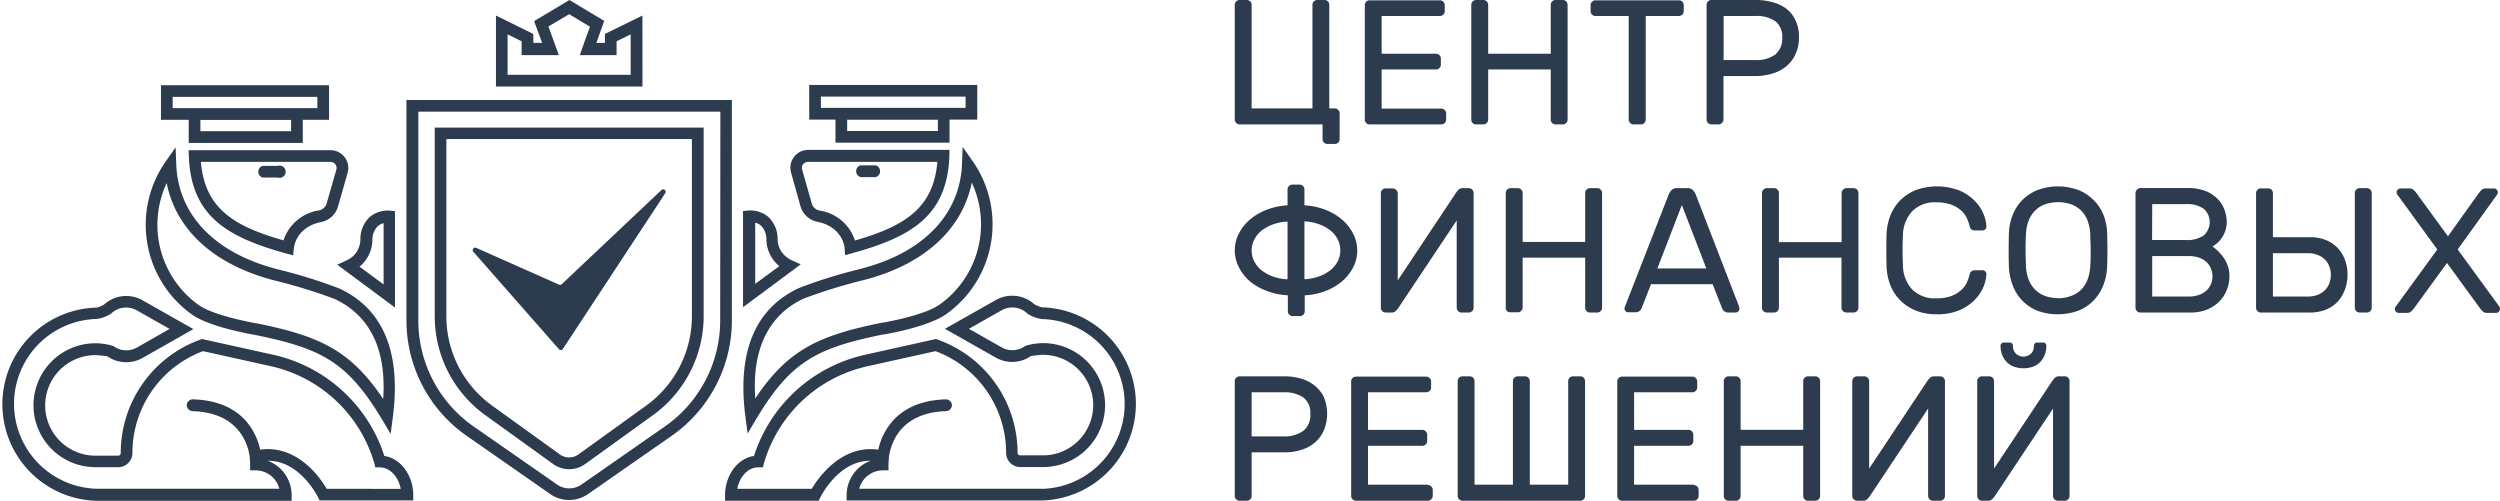 <?xml version="1.0" encoding="UTF-8"?> <svg xmlns="http://www.w3.org/2000/svg" viewBox="0 0 408.3 81.77"> <defs> <style>.cls-1{fill:#2d3b4f;}</style> </defs> <title>Ресурс 1</title> <g id="Слой_2" data-name="Слой 2"> <g id="Layer_1" data-name="Layer 1"> <path class="cls-1" d="M202.45,20.32H216v2.4a.79.79,0,0,0,.78.79H218a.75.75,0,0,0,.55-.23.76.76,0,0,0,.24-.56V18.49a.82.82,0,0,0-.79-.79h-.9V.78a.74.74,0,0,0-.23-.55.76.76,0,0,0-.55-.23h-1.19a.76.76,0,0,0-.55.23.74.74,0,0,0-.23.55V17.7h-9.93V.78a.79.79,0,0,0-.78-.78h-1.19a.75.75,0,0,0-.55.23.75.75,0,0,0-.24.55V19.53a.74.74,0,0,0,.24.55A.72.72,0,0,0,202.45,20.32Z"></path> <path class="cls-1" d="M223.68,20.32H235.4a.8.8,0,0,0,.79-.79v-1a.75.75,0,0,0-.23-.55.76.76,0,0,0-.56-.24h-9.75V11.35h8.88a.75.75,0,0,0,.55-.23.76.76,0,0,0,.24-.56v-1a.74.74,0,0,0-.24-.55.71.71,0,0,0-.55-.23h-8.88V2.61h9.52a.76.76,0,0,0,.55-.23.74.74,0,0,0,.24-.55v-1a.75.75,0,0,0-.24-.55.76.76,0,0,0-.55-.23H223.68a.76.76,0,0,0-.55.23.74.74,0,0,0-.23.55V19.53a.73.73,0,0,0,.23.55A.74.74,0,0,0,223.68,20.32Z"></path> <path class="cls-1" d="M241.08,20.32h1.19a.75.75,0,0,0,.55-.24.76.76,0,0,0,.23-.55V11.35h10.22v8.18a.73.73,0,0,0,.23.55.74.74,0,0,0,.55.24h1.19a.74.74,0,0,0,.55-.24.73.73,0,0,0,.23-.55V.78a.74.74,0,0,0-.23-.55.76.76,0,0,0-.55-.23h-1.19a.76.76,0,0,0-.55.23.74.74,0,0,0-.23.55v8H243.05v-8a.79.79,0,0,0-.78-.78h-1.19a.75.75,0,0,0-.55.23.75.75,0,0,0-.24.55V19.53a.75.75,0,0,0,.24.57A.78.78,0,0,0,241.08,20.32Z"></path> <path class="cls-1" d="M260.57,2.61H266V19.53a.8.8,0,0,0,.79.79H268a.75.75,0,0,0,.55-.24.76.76,0,0,0,.23-.55V2.61h5.43a.78.78,0,0,0,.55-.23.76.76,0,0,0,.23-.55v-1a.79.79,0,0,0-.78-.78H260.57a.79.79,0,0,0-.79.78V1.83a.76.76,0,0,0,.23.55A.79.79,0,0,0,260.57,2.61Z"></path> <path class="cls-1" d="M279.5,20.32h1.19a.82.82,0,0,0,.79-.79V12.42h5.34A9,9,0,0,0,289.5,12a6.2,6.2,0,0,0,2.22-1.16,5.48,5.48,0,0,0,1.52-2,6.25,6.25,0,0,0,.57-2.77,6.16,6.16,0,0,0-.57-2.75,5.26,5.26,0,0,0-1.52-1.92A6.45,6.45,0,0,0,289.5.36,9.75,9.75,0,0,0,286.82,0H279.5a.79.79,0,0,0-.78.78V19.53a.76.76,0,0,0,.23.55A.75.75,0,0,0,279.5,20.32Zm2-17.71h5.19a5.43,5.43,0,0,1,3.24.84,3.14,3.14,0,0,1,1.14,2.7,3.3,3.3,0,0,1-1.14,2.76,5.16,5.16,0,0,1-3.24.9h-5.19Z"></path> <path class="cls-1" d="M386.56,30.73h-1.19a.79.79,0,0,0-.78.78V50.26a.76.76,0,0,0,.23.55.74.74,0,0,0,.55.23h1.19a.71.71,0,0,0,.55-.23.74.74,0,0,0,.24-.55V31.51a.8.8,0,0,0-.79-.78Z"></path> <path class="cls-1" d="M381.83,40.54a5.43,5.43,0,0,0-1.93-1.32,6.73,6.73,0,0,0-2.62-.48h-6.07V31.51A.77.77,0,0,0,371,31a.7.7,0,0,0-.53-.23h-1.25a.73.73,0,0,0-.54.23.82.82,0,0,0-.22.55V50.26a.74.74,0,0,0,.24.55.71.71,0,0,0,.55.23h8a6.92,6.92,0,0,0,2.62-.47,5.43,5.43,0,0,0,1.93-1.32,5.86,5.86,0,0,0,1.19-2,7,7,0,0,0,.41-2.4A6.94,6.94,0,0,0,383,42.5,5.67,5.67,0,0,0,381.83,40.54Zm-1.41,5.73a3,3,0,0,1-.72,1.13,3.52,3.52,0,0,1-1.19.76,4.68,4.68,0,0,1-1.67.27h-5.63V41.35h5.63a4.46,4.46,0,0,1,1.67.28,3.36,3.36,0,0,1,1.19.75,3.12,3.12,0,0,1,.72,1.13,3.79,3.79,0,0,1,.25,1.38A3.75,3.75,0,0,1,380.42,46.27Z"></path> <path class="cls-1" d="M408.29,50.28a.71.71,0,0,0-.08-.19l-6.82-9.35,6.47-9a.74.74,0,0,0,.09-.32.65.65,0,0,0-.64-.64h-1.24a1.08,1.08,0,0,0-.85.3l-.37.45-5.05,7.06-5.17-7.09c-.08-.09-.2-.24-.38-.43a1.08,1.08,0,0,0-.84-.29h-1.36a.65.65,0,0,0-.64.64.74.74,0,0,0,.09.32l6.56,9-6.85,9.41a.71.71,0,0,0-.08.19.57.57,0,0,0,0,.13.63.63,0,0,0,.64.63H393a1.12,1.12,0,0,0,.81-.24l.38-.42,5.45-7.49,5.46,7.49.37.42a1.13,1.13,0,0,0,.82.24h1.36a.63.63,0,0,0,.64-.63S408.29,50.32,408.29,50.28Z"></path> <path class="cls-1" d="M219.12,35.81a9.23,9.23,0,0,0-2.74-1.58,10.86,10.86,0,0,0-3.34-.69V30.93a.79.79,0,0,0-.78-.78h-1.19a.8.8,0,0,0-.79.78v2.61a10.73,10.73,0,0,0-3.33.69,9.28,9.28,0,0,0-2.75,1.58,7.5,7.5,0,0,0-1.85,2.29,6,6,0,0,0,0,5.57A7.54,7.54,0,0,0,204.2,46,9.74,9.74,0,0,0,207,47.55a11,11,0,0,0,3.33.68v2.61a.74.74,0,0,0,.24.55.71.71,0,0,0,.55.23h1.19a.74.74,0,0,0,.55-.23.76.76,0,0,0,.23-.55V48.23a11.15,11.15,0,0,0,3.34-.68A9.68,9.68,0,0,0,219.12,46a7.73,7.73,0,0,0,1.86-2.3,6,6,0,0,0,0-5.57A7.69,7.69,0,0,0,219.12,35.81Zm-8.84,9.81a8,8,0,0,1-2.35-.45,6.65,6.65,0,0,1-1.86-1,4.44,4.44,0,0,1-1.21-1.46,3.9,3.9,0,0,1,0-3.6,4.58,4.58,0,0,1,1.21-1.47,6.89,6.89,0,0,1,1.86-1,7.66,7.66,0,0,1,2.35-.45Zm8.19-2.93a4.48,4.48,0,0,1-1.22,1.46,6.38,6.38,0,0,1-1.86,1,8,8,0,0,1-2.35.45V36.16a7.66,7.66,0,0,1,2.35.45,6.6,6.6,0,0,1,1.86,1,4.62,4.62,0,0,1,1.22,1.47,4,4,0,0,1,0,3.6Z"></path> <path class="cls-1" d="M237.91,50.26a.76.76,0,0,0,.23.55.74.74,0,0,0,.55.23h1.19a.73.73,0,0,0,.55-.23.74.74,0,0,0,.24-.55V31.51a.75.75,0,0,0-.24-.55.76.76,0,0,0-.55-.23h-1a1,1,0,0,0-.69.27,3.75,3.75,0,0,0-.47.6l-9.44,14.19V31.51A.74.74,0,0,0,228,31a.76.76,0,0,0-.55-.23H226.3a.76.76,0,0,0-.55.23.74.74,0,0,0-.23.55V50.26a.79.79,0,0,0,.78.78h1a.94.94,0,0,0,.68-.27,3.51,3.51,0,0,0,.48-.6L237.91,36Z"></path> <path class="cls-1" d="M246.7,51h1.19a.73.73,0,0,0,.55-.23.74.74,0,0,0,.24-.55V42.08h10.21v8.18a.76.76,0,0,0,.23.55.74.74,0,0,0,.55.23h1.19a.75.75,0,0,0,.56-.23.76.76,0,0,0,.23-.55V31.51a.79.79,0,0,0-.79-.78h-1.19a.79.79,0,0,0-.78.78v8H248.68V31.51a.75.75,0,0,0-.24-.55.76.76,0,0,0-.55-.23H246.7a.79.79,0,0,0-.78.78V50.26a.78.78,0,0,0,.23.57A.81.81,0,0,0,246.7,51Z"></path> <path class="cls-1" d="M281.24,50.32a1.54,1.54,0,0,0,.32.48,1.1,1.1,0,0,0,.81.24h1.08a.62.62,0,0,0,.63-.63A1,1,0,0,0,284,50l-7.08-18.31a2.29,2.29,0,0,0-.44-.64,1.12,1.12,0,0,0-.87-.32h-1.74a1.12,1.12,0,0,0-.87.32,2.53,2.53,0,0,0-.44.64L265.42,50a1.2,1.2,0,0,0-.11.41A.63.63,0,0,0,266,51H267a1.09,1.09,0,0,0,.81-.24,1.54,1.54,0,0,0,.32-.48l1.51-3.86h10.07Zm-10.56-6.47,4-10.36,4,10.36Z"></path> <path class="cls-1" d="M301,50.81a.73.73,0,0,0,.55.23h1.19a.79.79,0,0,0,.78-.78V31.51a.74.74,0,0,0-.23-.55.76.76,0,0,0-.55-.23h-1.19A.76.76,0,0,0,301,31a.74.74,0,0,0-.23.55v8H290.53V31.51a.79.79,0,0,0-.78-.78h-1.19a.8.8,0,0,0-.79.78V50.26a.75.75,0,0,0,.24.57.77.77,0,0,0,.55.21h1.19a.74.74,0,0,0,.55-.23.76.76,0,0,0,.23-.55V42.08h10.22v8.18A.73.73,0,0,0,301,50.81Z"></path> <path class="cls-1" d="M322.49,49a6.8,6.8,0,0,0,1.44-2.13,6.1,6.1,0,0,0,.49-2.09.63.63,0,0,0-.63-.64h-1.34a.78.78,0,0,0-.46.16.64.64,0,0,0-.29.48,7.89,7.89,0,0,1-.51,1.43,3.65,3.65,0,0,1-1,1.26,4.81,4.81,0,0,1-1.58.9,6.73,6.73,0,0,1-2.35.35,5.14,5.14,0,0,1-4-1.49,5.88,5.88,0,0,1-1.47-3.91q-.06-1.3-.06-2.43c0-.76,0-1.57.06-2.44a5.84,5.84,0,0,1,1.47-3.9,5.11,5.11,0,0,1,4-1.5,7,7,0,0,1,2.35.35,4.81,4.81,0,0,1,1.58.9,3.85,3.85,0,0,1,1,1.26A8,8,0,0,1,321.7,37a.67.67,0,0,0,.29.48.85.85,0,0,0,.46.16h1.34a.65.65,0,0,0,.45-.19.64.64,0,0,0,.18-.45,6,6,0,0,0-.49-2.09,6.58,6.58,0,0,0-1.44-2.13A7.6,7.6,0,0,0,320,31.11a10.24,10.24,0,0,0-7.07-.08,7.88,7.88,0,0,0-2.54,1.64,7.39,7.39,0,0,0-1.64,2.5,9.43,9.43,0,0,0-.64,3.13c-.05,1.73-.05,3.45,0,5.17a9.4,9.4,0,0,0,.64,3.15,7.4,7.4,0,0,0,1.64,2.48,7.72,7.72,0,0,0,2.54,1.64,8.92,8.92,0,0,0,3.37.59,9.31,9.31,0,0,0,3.7-.66A7.76,7.76,0,0,0,322.49,49Z"></path> <path class="cls-1" d="M342,49a7.41,7.41,0,0,0,1.55-2.51,9.4,9.4,0,0,0,.59-3.06c.06-1.72.06-3.44,0-5.17a8.88,8.88,0,0,0-.56-3.06A7.23,7.23,0,0,0,342,32.75a7.41,7.41,0,0,0-2.5-1.69,9.61,9.61,0,0,0-6.79,0,7.41,7.41,0,0,0-2.5,1.69,7.23,7.23,0,0,0-1.55,2.49,9.13,9.13,0,0,0-.57,3.06c-.05,1.73-.05,3.45,0,5.17a9.68,9.68,0,0,0,.6,3.06,7.15,7.15,0,0,0,4,4.2,9.85,9.85,0,0,0,6.77,0A7.23,7.23,0,0,0,342,49Zm-5.87-.32a6.24,6.24,0,0,1-2.07-.33,4.5,4.5,0,0,1-1.64-1,4.81,4.81,0,0,1-1.1-1.69,6.78,6.78,0,0,1-.44-2.38q-.06-1.3-.06-2.43c0-.76,0-1.57.06-2.44a6.82,6.82,0,0,1,.44-2.38,4.68,4.68,0,0,1,1.1-1.68,4.52,4.52,0,0,1,1.64-1,6.69,6.69,0,0,1,4.15,0,4.61,4.61,0,0,1,1.64,1,4.53,4.53,0,0,1,1.09,1.68,7.58,7.58,0,0,1,.45,2.38c0,.87.06,1.68.06,2.44s0,1.56-.06,2.43a7.52,7.52,0,0,1-.45,2.38,4.66,4.66,0,0,1-1.09,1.69,4.59,4.59,0,0,1-1.64,1A6.26,6.26,0,0,1,336.13,48.72Z"></path> <path class="cls-1" d="M362.5,49.19a5.73,5.73,0,0,0,1.2-1.89,5.91,5.91,0,0,0,.41-2.15,5.05,5.05,0,0,0-.83-2.88,7.06,7.06,0,0,0-1.93-2l.57-.41a4.1,4.1,0,0,0,.78-.78,4.86,4.86,0,0,0,.68-1.22,4.38,4.38,0,0,0,.29-1.68,5.82,5.82,0,0,0-.3-1.72,5,5,0,0,0-1-1.78,5.86,5.86,0,0,0-1.95-1.4,7.39,7.39,0,0,0-3.07-.56h-7.78A.76.76,0,0,0,349,31a.74.74,0,0,0-.23.55V50.26a.79.79,0,0,0,.78.78h8.18a7.11,7.11,0,0,0,2.78-.5A5.88,5.88,0,0,0,362.5,49.19Zm-11-15.85H357a4.64,4.64,0,0,1,2.91.76,2.9,2.9,0,0,1,0,4.35,4.71,4.71,0,0,1-2.91.75h-5.52Zm7.62,14.83a4.94,4.94,0,0,1-1.7.26h-5.92V41.82h5.92a5.13,5.13,0,0,1,1.76.27,3.59,3.59,0,0,1,1.22.74,3,3,0,0,1,.71,1.08,3.54,3.54,0,0,1,.23,1.24,3.07,3.07,0,0,1-.25,1.25,3,3,0,0,1-.74,1.05A3.31,3.31,0,0,1,359.13,48.17Z"></path> <path class="cls-1" d="M214.67,62.94a6.45,6.45,0,0,0-2.22-1.12,9.82,9.82,0,0,0-2.69-.36h-7.31a.8.8,0,0,0-.79.78V81a.74.74,0,0,0,.24.55.71.71,0,0,0,.55.23h1.19a.74.74,0,0,0,.55-.23.76.76,0,0,0,.23-.55V73.88h5.34a9.45,9.45,0,0,0,2.69-.38,6.36,6.36,0,0,0,2.22-1.16,5.72,5.72,0,0,0,1.52-2,7.11,7.11,0,0,0,0-5.53A5.53,5.53,0,0,0,214.67,62.94Zm-1.82,7.43a5.11,5.11,0,0,1-3.23.9h-5.2v-7.2h5.2a5.38,5.38,0,0,1,3.23.84,3.11,3.11,0,0,1,1.15,2.7A3.28,3.28,0,0,1,212.85,70.37Z"></path> <path class="cls-1" d="M233.18,79.16h-9.76V72.81h8.88a.76.76,0,0,0,.56-.24.75.75,0,0,0,.23-.55V71a.75.75,0,0,0-.23-.55.76.76,0,0,0-.56-.24h-8.88V64.07h9.52a.8.8,0,0,0,.79-.78v-1a.8.8,0,0,0-.79-.78H221.45a.76.76,0,0,0-.55.23.74.74,0,0,0-.23.55V81a.79.79,0,0,0,.78.78h11.73a.74.74,0,0,0,.55-.23A.76.76,0,0,0,234,81v-1a.79.79,0,0,0-.78-.78Z"></path> <path class="cls-1" d="M258.09,61.46H256.9a.76.76,0,0,0-.55.23.74.74,0,0,0-.23.55V79.16h-6.27V62.24a.79.79,0,0,0-.79-.78h-1.19a.79.79,0,0,0-.78.78V79.16h-6.27V62.24a.74.74,0,0,0-.23-.55.76.76,0,0,0-.55-.23h-1.19a.76.76,0,0,0-.55.23.74.74,0,0,0-.23.55V81a.79.79,0,0,0,.78.78h19.24a.79.79,0,0,0,.78-.78V62.24a.74.74,0,0,0-.23-.55A.76.76,0,0,0,258.09,61.46Z"></path> <path class="cls-1" d="M276.64,79.16h-9.76V72.81h8.88a.76.76,0,0,0,.56-.24.75.75,0,0,0,.23-.55V71a.75.75,0,0,0-.23-.55.76.76,0,0,0-.56-.24h-8.88V64.07h9.52a.8.8,0,0,0,.79-.78v-1a.8.8,0,0,0-.79-.78H264.91a.76.76,0,0,0-.55.23.74.74,0,0,0-.23.55V81a.79.79,0,0,0,.78.78h11.73a.74.74,0,0,0,.55-.23.76.76,0,0,0,.23-.55v-1a.79.79,0,0,0-.78-.78Z"></path> <path class="cls-1" d="M296.47,61.46h-1.19a.76.76,0,0,0-.55.23.78.78,0,0,0-.23.55v7.95H284.28V62.24a.79.79,0,0,0-.78-.78h-1.19a.76.76,0,0,0-.55.23.74.74,0,0,0-.23.55V81a.74.74,0,0,0,.23.57.79.79,0,0,0,.55.21h1.19a.74.74,0,0,0,.55-.23.76.76,0,0,0,.23-.55V72.81H294.5V81a.76.76,0,0,0,.23.55.73.73,0,0,0,.55.23h1.19a.73.73,0,0,0,.55-.23.74.74,0,0,0,.24-.55V62.24a.75.75,0,0,0-.24-.55A.76.76,0,0,0,296.47,61.46Z"></path> <path class="cls-1" d="M316.86,61.46h-1a.93.93,0,0,0-.68.27,4.51,4.51,0,0,0-.48.6l-9.43,14.19V62.24a.79.79,0,0,0-.78-.78h-1.19a.8.8,0,0,0-.79.78V81a.74.74,0,0,0,.24.55.71.71,0,0,0,.55.23h1a.93.93,0,0,0,.68-.27,3,3,0,0,0,.48-.6l9.44-14.19V81a.79.79,0,0,0,.78.78h1.19a.79.79,0,0,0,.78-.78V62.24a.74.74,0,0,0-.23-.55A.76.76,0,0,0,316.86,61.46Z"></path> <path class="cls-1" d="M328.61,56.1a.53.53,0,0,0-.4-.16h-.93a.55.55,0,0,0-.41.16.56.56,0,0,0-.14.4,4.33,4.33,0,0,0,.21,1.32,3.6,3.6,0,0,0,.67,1.17,3.25,3.25,0,0,0,1.16.84,4.68,4.68,0,0,0,3.4,0,3.25,3.25,0,0,0,1.16-.84,3.6,3.6,0,0,0,.67-1.17,4.33,4.33,0,0,0,.21-1.32.56.56,0,0,0-.14-.4.55.55,0,0,0-.41-.16h-.93a.53.53,0,0,0-.4.16.57.57,0,0,0-.15.4,1.73,1.73,0,0,1-.46,1.24,1.81,1.81,0,0,1-2.5,0,1.73,1.73,0,0,1-.46-1.24A.57.57,0,0,0,328.61,56.1Z"></path> <path class="cls-1" d="M337.26,61.46h-1a.94.94,0,0,0-.68.27,4.51,4.51,0,0,0-.48.6l-9.43,14.19V62.24a.79.79,0,0,0-.78-.78h-1.19a.76.76,0,0,0-.55.23.74.74,0,0,0-.23.55V81a.79.79,0,0,0,.78.78h1a1,1,0,0,0,.69-.27,4,4,0,0,0,.48-.6l9.43-14.19V81a.79.79,0,0,0,.78.78h1.19A.79.79,0,0,0,338,81V62.24a.74.74,0,0,0-.23-.55A.76.76,0,0,0,337.26,61.46Z"></path> <path class="cls-1" d="M104.92,2.54l-6.12,3V7H97.4l1.28-3.59L93,0,87.23,3.45,88.54,7H87.1V5.55L81,2.54V14.13h23.93ZM103,12.22H82.9V5.61l2.29,1.13V9h6.08l-.93-2.56-.77-2.12,3.39-2,3.4,2.05L95.6,6.41,94.7,9h6V6.74L103,5.61Z"></path> <path class="cls-1" d="M119.53,16.33H66.38v36a23,23,0,0,0,9.86,18.87l13.64,9.5a5.39,5.39,0,0,0,6.14,0l13.65-9.5a23,23,0,0,0,9.86-18.87Zm-1.91,36a21.1,21.1,0,0,1-9,17.3l-13.65,9.5a3.48,3.48,0,0,1-4,0l-13.65-9.5a21.1,21.1,0,0,1-9-17.3V18.24h49.33Z"></path> <path class="cls-1" d="M79.13,67.71l11.2,8.07a4.48,4.48,0,0,0,5.25,0l11.19-8.07a19.92,19.92,0,0,0,8.15-16.15V20.84H71V51.56A19.91,19.91,0,0,0,79.13,67.71Zm-6.23-45H113V51.56a18,18,0,0,1-7.35,14.6l-11.2,8.07a2.58,2.58,0,0,1-3,0L80.25,66.16a18,18,0,0,1-7.35-14.6Z"></path> <path class="cls-1" d="M91.92,57l16.7-25.4a.41.41,0,0,0-.63-.53L91.75,46.41a.4.4,0,0,1-.45.08l-13.5-6a.41.41,0,0,0-.48.65L91.26,57A.41.41,0,0,0,91.92,57Z"></path> <path class="cls-1" d="M31.37,51.38c2.94,2.1,10.12,3.29,10.38,3.34,10.78,2.2,15,4.39,20.64,13.78l1.41,2.37.36-2.74c1.37-10.57-1.55-17.65-8.7-21A83.4,83.4,0,0,0,45.41,44l-.71-.19C34.91,41.11,29.11,35,28.79,26.89l-.11-2.83-1.62,2.32a18,18,0,0,0,4.31,25ZM27.22,29.89c1.48,7.5,7.52,13.15,17,15.75l.73.19a86.88,86.88,0,0,1,9.72,3c7.73,3.64,8.24,11.55,7.91,16.33C57.26,57.23,52.24,54.91,42.1,52.84c-.07,0-7-1.17-9.62-3a16.1,16.1,0,0,1-5.26-19.93Z"></path> <path class="cls-1" d="M30.84,25.52C31.22,35.26,37,38.71,46.75,41.4l1.12.3L48,40.55c0-.15.32-3.48,4.51-4.3a3.62,3.62,0,0,0,2.65-2.37l1.61-5.63a2.91,2.91,0,0,0-2.8-3.72H30.8Zm23.09.92a1,1,0,0,1,1,1.28l-1.62,5.64a1.7,1.7,0,0,1-1.17,1,7.21,7.21,0,0,0-5.84,4.9C38.09,36.92,33.46,34,32.81,26.44Z"></path> <path class="cls-1" d="M62.77,74.47c-.1-.3-.23-.69-.4-1.15a24.69,24.69,0,0,0-17.84-15.4L33,55.37l-.26.09A19.66,19.66,0,0,0,19.72,74a.42.42,0,0,1-.41.42H15.59a8.21,8.21,0,1,1,0-16.42,17.39,17.39,0,0,1,1.95.2,5.4,5.4,0,0,0,5.23.51,4.39,4.39,0,0,0,.44-.21l8.38-4.75L23.2,49a3.42,3.42,0,0,0-.43-.21,5.39,5.39,0,0,0-5.78.95,4.55,4.55,0,0,1-1.22.5,15.78,15.78,0,0,0,0,31.55l31.86,0v-1a6,6,0,0,0-3.9-5.54h.06c5.14,0,8,5.68,8.15,5.95l.26.53H67.49v-1C67.48,78,65.7,74.9,62.77,74.47Zm-9.42,5.36c-1-1.76-4.81-7.25-10.86-6.39A10.48,10.48,0,0,0,40,68.56c-2-2.11-4.85-3.23-8.5-3.34a1,1,0,0,0-1,.93,1,1,0,0,0,.93,1c7.37.22,9,5.07,9.36,7.45a.83.83,0,0,0,0,.22v0a7.54,7.54,0,0,1,.06,1l0,1h1a4,4,0,0,1,3.77,3l-29.83,0a13.87,13.87,0,0,1,0-27.73,5.56,5.56,0,0,0,2.36-.88l.12-.1A3.5,3.5,0,0,1,22,50.52l.26.12,5.44,3.08L22.29,56.8l-.28.13a3.52,3.52,0,0,1-3.5-.42,10.38,10.38,0,0,0-2.92-.45,10.12,10.12,0,0,0,0,20.24h3.73a2.33,2.33,0,0,0,2.31-2.35A17.73,17.73,0,0,1,33.16,57.35l11,2.44A22.74,22.74,0,0,1,60.58,74c.37,1,.54,1.61.54,1.62l.18.71H62c1.8,0,3.1,1.68,3.45,3.51Z"></path> <path class="cls-1" d="M55.08,43.23l9.43,7V34.49l-.86-.09a4.61,4.61,0,0,0-3.22,1,4.91,4.91,0,0,0-1.57,3.67,3.82,3.82,0,0,1-1.12,2.69,4.43,4.43,0,0,1-1.17.78Zm4,0a5.76,5.76,0,0,0,1.74-4,3.13,3.13,0,0,1,.89-2.3,2.34,2.34,0,0,1,.94-.48v10l-3.94-2.9Z"></path> <path class="cls-1" d="M42.89,29h2.47a1,1,0,1,0,0-1.91H42.89a1,1,0,0,0,0,1.91Z"></path> <path class="cls-1" d="M30.82,23.34H49.45V19.57h4.29V13.91H26.29v5.66h4.53Zm16.72-1.91H32.73V19.59H47.54ZM28.2,15.82H51.83v1.84H28.2Z"></path> <path class="cls-1" d="M157.22,24l-.11,2.83c-.32,8.06-6.11,14.22-15.91,16.9l-.71.2a81.65,81.65,0,0,0-10.05,3.13c-7.14,3.36-10.07,10.43-8.7,21l.36,2.73,1.41-2.36c5.61-9.39,9.86-11.58,20.6-13.78.3,0,7.48-1.24,10.42-3.34a18,18,0,0,0,4.32-25Zm-3.8,25.76c-2.58,1.85-9.55,3-9.66,3-10.1,2.07-15.12,4.39-20.41,12.32-.33-4.77.19-12.68,7.91-16.32a86.88,86.88,0,0,1,9.72-3l.73-.19c9.45-2.6,15.49-8.25,17-15.75a16.1,16.1,0,0,1-5.26,19.93Z"></path> <path class="cls-1" d="M130.78,33.84a3.62,3.62,0,0,0,2.65,2.37c4.17.81,4.5,4.12,4.51,4.29l.08,1.17,1.13-.31c9.79-2.69,15.53-6.15,15.91-15.88l0-1H132a2.91,2.91,0,0,0-2.8,3.72Zm.39-7a1,1,0,0,1,.8-.4h21.12c-.65,7.55-5.28,10.48-13.46,12.84a7.19,7.19,0,0,0-5.84-4.9,1.7,1.7,0,0,1-1.17-1L131,27.68A1,1,0,0,1,131.17,26.8Z"></path> <path class="cls-1" d="M170.16,50.18h0a4.2,4.2,0,0,1-1.23-.49l0,0a5.38,5.38,0,0,0-3.63-1.39,5.31,5.31,0,0,0-2.15.45l-.44.21-8.38,4.74,8.39,4.75a4.25,4.25,0,0,0,.43.21,5.39,5.39,0,0,0,5.24-.52c.42-.06,1.48-.19,1.94-.19a8.21,8.21,0,0,1,0,16.42l-3.73,0a.41.41,0,0,1-.41-.43,19.64,19.64,0,0,0-13.06-18.48l-.25-.1-11.5,2.56a24.67,24.67,0,0,0-17.84,15.4c-.17.46-.3.85-.4,1.15-2.93.43-4.71,3.48-4.72,6.31v1H133.7l.27-.53c.13-.27,3-6,8.15-6h.06a6,6,0,0,0-3.91,5.54v.95l31.86,0a15.78,15.78,0,0,0,0-31.55Zm0,29.64-29.83,0a4,4,0,0,1,3.78-3h1l0-1a6.87,6.87,0,0,1,.07-1h0a.83.83,0,0,0,0-.22c.36-2.38,2-7.23,9.36-7.45a1,1,0,0,0,.93-1,1,1,0,0,0-1-.93c-3.65.11-6.51,1.23-8.5,3.34a10.48,10.48,0,0,0-2.53,4.88c-6-.86-9.82,4.62-10.86,6.39H120.41c.35-1.83,1.65-3.51,3.45-3.51h.74l.18-.71s.17-.63.54-1.62a22.74,22.74,0,0,1,16.47-14.2l11-2.44a17.74,17.74,0,0,1,11.53,16.61,2.32,2.32,0,0,0,2.31,2.32l3.73,0a10.12,10.12,0,1,0,0-20.24,10.27,10.27,0,0,0-2.91.45,3.54,3.54,0,0,1-3.51.42l-.26-.13-5.44-3.08,5.43-3.07a2.24,2.24,0,0,1,.27-.13,3.53,3.53,0,0,1,3.76.63l.15.12a5.53,5.53,0,0,0,2.33.86,13.87,13.87,0,0,1,0,27.73Z"></path> <path class="cls-1" d="M129.34,42.52a4.35,4.35,0,0,1-1.17-.78A3.78,3.78,0,0,1,127,39.05a4.91,4.91,0,0,0-1.57-3.67,4.61,4.61,0,0,0-3.22-1l-.86.09v15.7l9.43-7Zm-6,3.84v-10a2.37,2.37,0,0,1,.94.49,3.13,3.13,0,0,1,.89,2.3,5.72,5.72,0,0,0,1.75,4,3.65,3.65,0,0,0,.36.31Z"></path> <path class="cls-1" d="M140.54,28.93H143A1,1,0,0,0,143,27h-2.47a1,1,0,0,0,0,1.91Z"></path> <path class="cls-1" d="M136.45,23.3h18.63V19.53h4.53V13.87H132.16v5.66h4.29Zm16.72-1.91H138.36V19.55h14.81Zm-19.1-5.61H157.7v1.84H134.07Z"></path> </g> </g> </svg> 